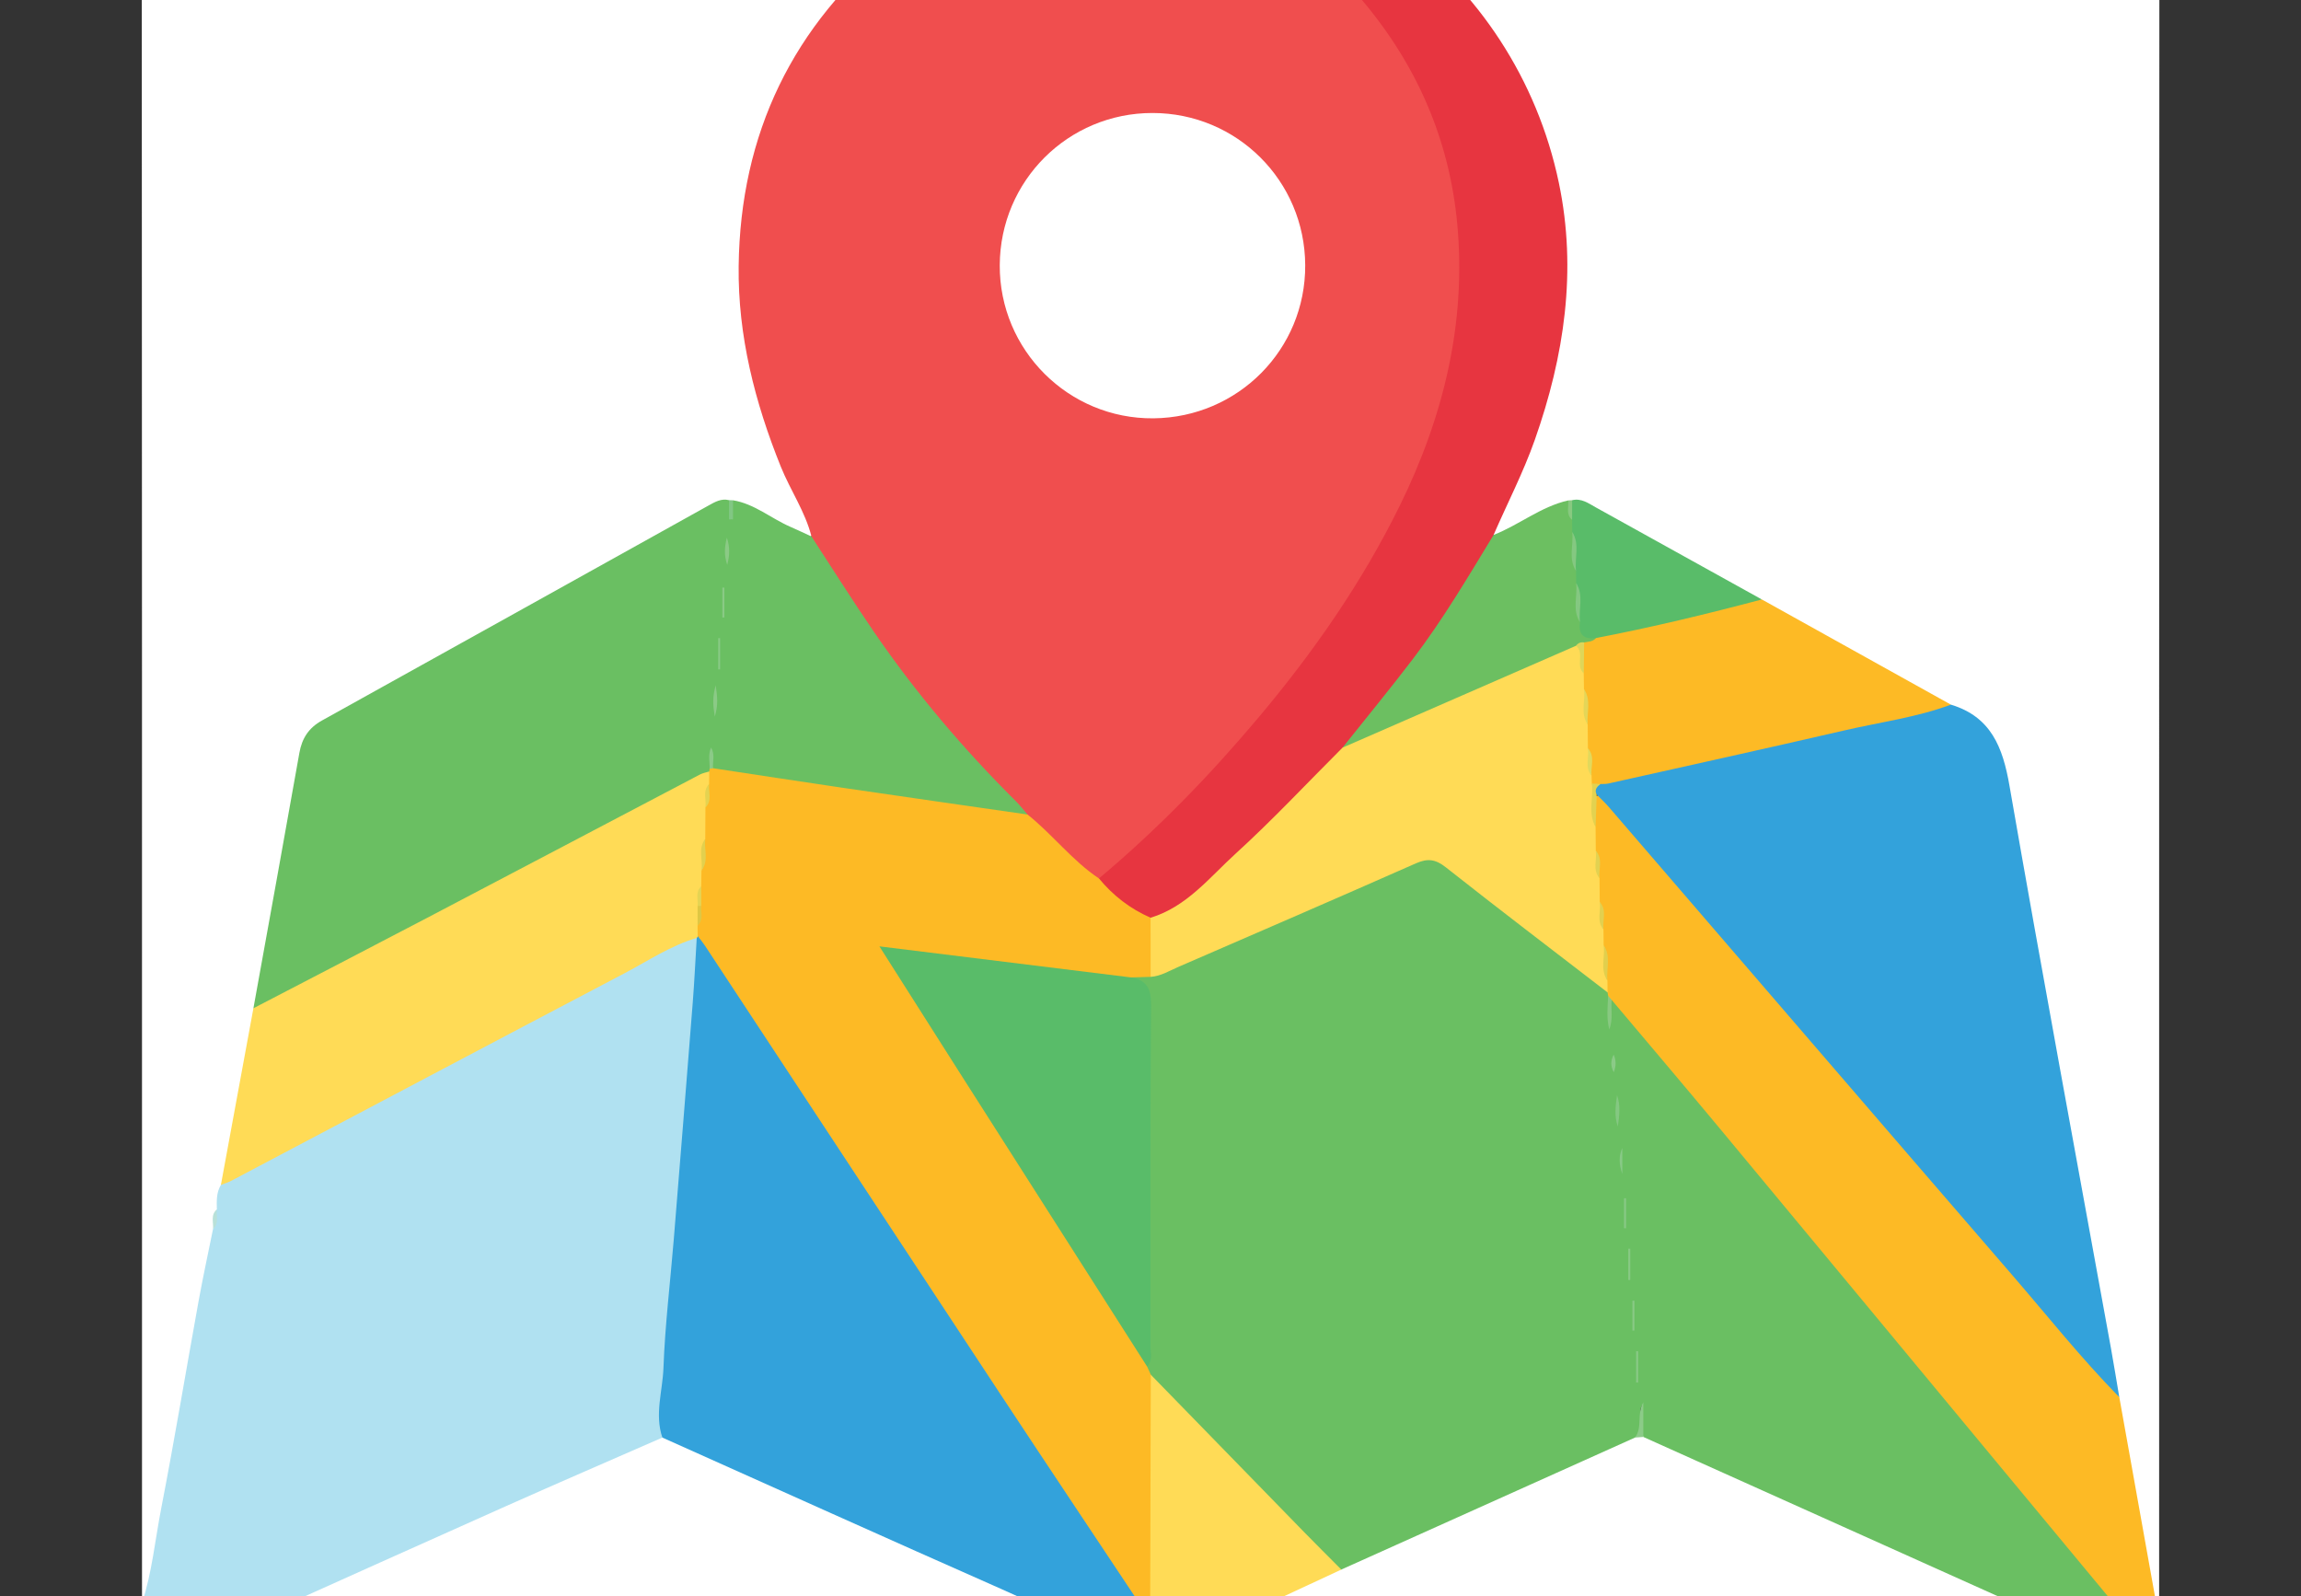 <?xml version="1.0" encoding="utf-8"?>
<!-- Generator: Adobe Illustrator 16.0.0, SVG Export Plug-In . SVG Version: 6.00 Build 0)  -->
<!DOCTYPE svg PUBLIC "-//W3C//DTD SVG 1.0//EN" "http://www.w3.org/TR/2001/REC-SVG-20010904/DTD/svg10.dtd">
<svg version="1.0" xmlns="http://www.w3.org/2000/svg" xmlns:xlink="http://www.w3.org/1999/xlink" x="0px" y="0px"
	 width="666.141px" height="462.051px" viewBox="0 0 666.141 462.051" enable-background="new 0 0 666.141 462.051"
	 xml:space="preserve">
<rect x="0" y="0" width="666.141" height="462.051" fill="#333333" stroke="none"/>
<g id="Layer_2" display="none">
	<g display="inline">
		<path fill-rule="evenodd" clip-rule="evenodd" fill="#7E4F3F" d="M373.076-76.503c-0.658-0.011-1.313,0.002-1.971-0.017
			c-1.17-0.035-2.229-0.276-3.221-0.61c-1.089-0.023-2.18-0.042-3.264-0.088c-0.52-0.012-1.041-0.031-1.562-0.034
			c-0.607-0.002-1.17-0.07-1.722-0.151c-0.145-0.009-0.289-0.015-0.43-0.023c-2.264-0.009-4.533-0.064-6.809-0.148
			c-5.07,0.025-10.143,0.073-15.213,0.116c-0.68,0.125-1.394,0.203-2.156,0.207c-17.927,0.093-35.827,1.187-53.753,1.28
			c-0.136,0.001-0.261-0.014-0.394-0.017c-0.114,0.003-0.222,0.017-0.338,0.017c-2.557,0-4.644-0.723-6.276-1.897
			c-55.067,7.573-83.795,33.877-102.071,91.645c-0.767,3.859-0.713,7.712,0.108,11.564c2.54,16.33,2.868,32.649-0.243,48.955
			c-0.843,4.763-0.93,9.437,1.461,13.875c6.617,7.091,17.466,6.935,24.084,14.043c4.127,6.517,1.619,13.775,2.067,20.692
			c0.811,12.525,5.225,19.382,18.953,14.009c7.508-7.513,7.853-17.409,8.604-26.999c1.322-16.891,2.985-33.789,5.155-50.537
			c3.583-27.67,19.654-37.655,45.761-30.397c14.576,4.054,28.999,9.123,44.53,5.835c8.125-2.694,16.256-2.995,24.4-0.177
			c15.483,3.272,29.645-2.521,43.995-6.598c12.275-3.485,23.728-4.316,32.773,6.925c7.651,8.309,11.236,18.441,11.26,29.452
			c0.032,15.656,3.634,30.902,4.382,46.47c0.291,6.022-0.935,13.903,8.423,15.411c8.009-19.014,10.901-39.297,12.721-59.46
			C468.922-6.2,435.237-61.557,373.076-76.503z"/>
		<path fill-rule="evenodd" clip-rule="evenodd" fill="#FFFFFF" d="M151.524,532.797c-25.44,0-25.44,0-25.44-25.439
			c0-104.19,0-208.373,0-312.563c1.455-1.203,3.021-1.313,4.686-0.497c8.1,9.087,17.374,15.642,30.43,13.964
			c2.432-0.057-0.632-0.064,1.792-0.071c26.525-0.078,26.525-0.078,34.603-23.837c4.12-2.95,6.964-0.418,9.791,2.243
			c10.531,34.219,26.124,64.888,58.644,83.72c2.607,1.508,5.108,3.201,7.761,4.64c30.068,16.279,30.068,16.279,26.552,50.408
			c-6.52,12.543-17.421,20.023-29.822,25.782c-19.875,1.471-39.23,4.292-57.459,13.636c-38.583,19.776-57.272,52.188-59.963,94.107
			c-1.463,22.761-0.987,45.721,0.459,68.574C153.448,529.459,152.761,531.232,151.524,532.797z"/>
		<path fill-rule="evenodd" clip-rule="evenodd" fill="#FFFFFF" d="M544.041,194.795c0,104.189,0,208.372,0,312.563
			c0,25.439,0,25.439-25.439,25.439c-1.239-1.581-1.881-3.381-1.961-5.387c1.329-21.034,0.785-42.099,0.653-63.149
			c-0.381-61.219-44.165-107.771-105.011-111.941c-4.794-0.328-9.636-0.136-14.331-1.509
			c-25.201-10.909-34.442-29.832-28.364-56.456c10.063-17.271,30.802-18.509,44.848-29.849c12.502-3.326,25.278-1.823,37.941-1.898
			c41.296-0.245,50.499-7.412,59.754-47.372c7.801-8.465,20.496-10.604,26.994-20.809
			C540.84,193.524,542.486,193.603,544.041,194.795z"/>
		<path fill-rule="evenodd" clip-rule="evenodd" fill="#FFFFFF" d="M282.977-75.971c-0.136,0.001-0.261-0.014-0.394-0.017
			c-0.114,0.003-0.222,0.017-0.338,0.017c-3.067,0-5.467-1.033-7.203-2.648c-1.059-0.767-1.93-1.721-2.598-2.803H126.083v192.625
			c1.482,1.203,3.06,1.338,4.723,0.397c4.993-7.961,14.151-13.186,15.381-23.578c-5.271-31.567,3.145-57.413,31.377-74.957
			c14.655-49.434,46.753-79.149,98.009-88.352c2.428-0.436,5.05-0.508,7.678-0.69C283.159-75.975,283.068-75.971,282.977-75.971z"/>
		<path fill-rule="evenodd" clip-rule="evenodd" fill="#FFFFFF" d="M544.285-70.515c0.073-9.096-2.053-11.237-11.147-11.151
			c-39.981,0.373-79.964,0.323-119.947,0.276c-1.603,1.09-3.616,1.759-6.067,1.761c-4.57,0.003-9.141,0.021-13.712,0.034
			c-1.758,1.84-4.301,3.062-7.681,3.075c-3.8,0.014-7.603,0.062-11.401,0.028c1.199,1.084,3.048,1.576,4.867,1.948
			c9.422,1.931,18.535,4.994,27.823,7.405c36.104,9.369,62.144,30.268,74.811,66.246c2.177,6.176,3.846,12.76,9.775,16.806
			c17.035,7.407,28.796,19.301,32.186,38.158c2.038,11.339,1.096,22.729,0.195,34.098c1.045,9.827,8.958,14.448,15.315,20.233
			c1.743,0.636,3.331,0.409,4.739-0.834C544.041,48.208,543.815-11.157,544.285-70.515z"/>
		<path fill-rule="evenodd" clip-rule="evenodd" fill="#714639" d="M492.802,13.116c-14.524-48.692-45.756-78.693-96.459-88.33
			c-4.392-0.836-9.353-0.407-13.971-1.278c-3.755,0.038-7.511,0.085-11.267-0.028c-1.17-0.035-2.229-0.276-3.221-0.61
			c-1.089-0.023-2.18-0.042-3.264-0.088c-0.52-0.012-1.041-0.031-1.562-0.034c-0.576-0.002-1.108-0.071-1.636-0.146
			c-0.192-0.012-0.385-0.021-0.578-0.032c-0.674,0-1.346,0.007-2.027-0.004c0,0.062-0.014,0.111-0.012,0.176
			c0.938,0.734,1.783,1.92,2.826,2.136c63.171,13.167,101.888,58.172,95.661,142.544c-1.462,19.855-10.665,38.474-7.964,58.748
			c-3.402,4.542-2.771,8.429,1.927,11.641c12.044,3.557,16.539-2.183,17.307-13.448c0.484-7.095-1.601-14.432,1.662-21.353
			c3.383-3.577,7.518-6.012,12.08-7.74c5.157-1.987,11.144-2.623,13.996-8.439C502.477,61.919,508.083,37.028,492.802,13.116z"/>
		<path fill-rule="evenodd" clip-rule="evenodd" fill="#AACA49" d="M151.524,532.797c-0.306-1.104-0.514-2.229-0.625-3.369
			c6.685-6.997,15.539-5.975,23.853-5.992c95.585-0.187,191.175-0.154,286.762-0.048c7.235,0.008,14.578-0.23,21.291,3.343
			c2.186,1.433,3.21,3.459,3.086,6.066C374.436,532.797,262.979,532.797,151.524,532.797z"/>
		<path fill-rule="evenodd" clip-rule="evenodd" fill="#FFD465" d="M540.468,107.455c1.19,0.04,2.382,0.075,3.573,0.113
			c0,29.076,0,58.151,0,87.227c-1.018,0.427-2.078,0.657-3.183,0.692c-3.035-2.299-5.032-5.601-5.009-9.132
			C536.028,159.98,529.004,133.162,540.468,107.455z"/>
		<path fill-rule="evenodd" clip-rule="evenodd" fill="#FFDF74" d="M126.083,111.204c0.847-0.798,1.845-1.101,2.993-0.908
			c3.148,2.239,5.201,5.561,5.179,9.121c-0.164,25.37,7.288,51.258-4.836,75.862c-1.095-0.277-2.208-0.436-3.336-0.483
			C126.083,166.93,126.083,139.068,126.083,111.204z"/>
		<path fill-rule="evenodd" clip-rule="evenodd" fill="#89BF4D" d="M485.891,532.797c-0.082-1.152-0.168-2.306-0.26-3.461
			c0.806-0.774,1.61-1.553,2.41-2.346c10.948-3.801,21.737-5.617,31.681,2.644c-0.077,1.157-0.449,2.216-1.12,3.163
			C507.698,532.797,496.794,532.797,485.891,532.797z"/>
		<path fill-rule="evenodd" clip-rule="evenodd" fill="#EBAE88" d="M297.595,324.665c-0.052-1.799-0.421-3.654-0.107-5.388
			c3.744-20.62-4.568-30.641-24.25-39.985c-37.41-17.761-61.809-48.428-67.374-91.332c-7.109-13.019-5.266-26.758-3.307-40.519
			c2.448-6.931,9.099-7.811,14.725-10.178c9.454-20.909,7.479-43.664,10.3-65.612c1.235-9.615,1.604-19.318,5.215-28.401
			c7.977-20.067,22.708-27.244,43.578-20.908c16.217,4.922,32.228,10.555,49.588,8.933c7.231-2.878,14.488-2.637,21.762-0.173
			c15.902,1.554,30.468-4.007,45.232-8.519c13.217-4.039,25.838-5.331,35.333,7.709c6.179,11.464,8.402,23.815,8.407,36.713
			c0.019,33.317,0.479,66.638-0.088,99.939c-0.531,31.315-10.503,59.348-31.539,82.996c-10.934,6.547-23.106,3.461-34.797,4.342
			c-7.474,0.561-15.406-1.793-24.308,4.521c10.079,6.536,22.134,1.079,30.505,7.583c3.078,9.245-4.014,12.761-9.816,16.432
			c-10.175,6.435-21.616,12.114-33.217,12.483c-20.148,0.642-30.415,8.993-31.139,29.061
			C300.848,326.3,299.28,326.397,297.595,324.665z"/>
		<path fill-rule="evenodd" clip-rule="evenodd" fill="#E8916F" d="M402.121,249.089c24.621-33.655,32.24-71.522,29.509-112.583
			c-2.351-35.333,2.948-70.957-3.343-106.215c11.163,10.112,12.53,23.755,13.953,37.568c2.006,19.475,1.54,39.262,7.092,58.307
			c0.015,4.096-0.267,8.277,3.405,11.263c5.499,2.036,11.763,2.881,14.488,9.273c3.282,12.94,1.212,26.123,1.77,39.195
			c-2.451,26.282-11.313,49.444-32.51,66.615C424.703,254.646,412.837,257.589,402.121,249.089z"/>
		<path fill-rule="evenodd" clip-rule="evenodd" fill="#FFCA2D" d="M199.654,183.977c-0.889,31.105-0.889,31.105-40.775,28.731
			c-4.056-37.718-1.086-75.546-1.578-113.317c-0.14-10.924,9.064-10.935,17.164-10.881c1.085,0.095,2.169,0.198,3.254,0.3
			c10.049,0.153,19.163,2.141,24.13,12.281c4.861,13.658,1.006,27.915,2.884,41.771
			C202.711,156.523,206.993,170.969,199.654,183.977z"/>
		<path fill-rule="evenodd" clip-rule="evenodd" fill="#6AB246" d="M144.523,90.803c-11.7-38.869,1.14-69.076,33.04-77.732
			c-0.135,3.666-0.272,7.336-0.41,11.006c0.167,16.93-0.373,33.86-0.282,50.793c0.28,4.646,0.561,9.292,0.845,13.941
			c0.003,0-1.101,1.346-1.101,1.346C165.904,89.706,155.324,95.799,144.523,90.803z"/>
		<path fill-rule="evenodd" clip-rule="evenodd" fill="#7D483C" d="M176.87,74.87c-5.008-16.962-4.446-33.892,0.282-50.797
			C182.591,41.038,183.01,57.972,176.87,74.87z"/>
		<path fill-rule="evenodd" clip-rule="evenodd" fill="#78493D" d="M202.635,142.213c-0.26-13.707-0.523-27.414-0.785-41.121
			c9.599,5.576,3.591,14.613,3.639,21.522c0.068,9.388,3.594,13.178,11.792,14.648c-2.051,5.152-7.042,4.933-11.247,6.146
			C203.974,145.646,202.842,145.244,202.635,142.213z"/>
		<path fill-rule="evenodd" clip-rule="evenodd" fill="#794A3B" d="M347.725,31.101c-7.255,0.06-14.508,0.117-21.762,0.173
			C333.172,25.699,340.426,25.816,347.725,31.101z"/>
		<path fill-rule="evenodd" clip-rule="evenodd" fill="#94C13E" d="M485.631,529.336c-111.578,0.03-223.155,0.061-334.732,0.092
			c-5.317-48.102-10.786-96.74,21.906-138.226c24.653-31.285,58.07-46.225,98.489-43.644c11.728,3.983,17.814,14.072,24.767,23.127
			c7.323,9.537,13.321,11.116,20.112-0.941c4.552-8.077,8.501-18.115,20.755-17.729c9.461,2.268,12.229,10.905,16.398,17.893
			c6.549,10.984,12.66,10.595,20.468,1.165c7.731-9.336,13.014-22.348,28.525-21.647c51.888,11.815,84.404,52.639,87.756,113.927
			c1.188,21.758,5.937,44.438-4.175,65.762L485.631,529.336z"/>
		<path fill-rule="evenodd" clip-rule="evenodd" fill="#FFD742" d="M144.523,90.803c10.699-0.216,21.4-0.433,32.096-0.646
			c-13.17,1.117-15.177,8.387-14.584,20.709c1.322,27.521,0.358,55.145,0.454,82.726c0.026,6.652,0.051,13.207-3.61,19.117
			c-14.311,1.778-25.004-2.555-29.459-17.431c-0.114-28.327-0.228-56.653-0.341-84.979
			C129.927,100.393,138.459,96.574,144.523,90.803z"/>
		<path fill-rule="evenodd" clip-rule="evenodd" fill="#FEF7E7" d="M336.849,352.207c-12.278,5.201-15.016,18.018-21.558,27.664
			c-4.915,7.248-8.226,9.299-14.513,1.597c-9.47-11.594-19.623-22.633-29.484-33.912c8.766-7.623,17.529-15.251,26.296-22.886
			c1.029,0.251,2.071,0.381,3.129,0.375c15.181,2.812,26.566,12.008,37.356,22.215C338.364,349.081,337.95,350.732,336.849,352.207z
			"/>
		<path fill-rule="evenodd" clip-rule="evenodd" fill="#EAAD8D" d="M202.635,142.213c1.163,0.32,2.295,0.721,3.399,1.2
			c-0.058,14.847-0.112,29.693-0.169,44.543c-2.073-1.316-4.144-2.641-6.212-3.971C200.649,170.058,201.643,156.133,202.635,142.213
			z"/>
		<path fill-rule="evenodd" clip-rule="evenodd" fill="#68B446" d="M485.901,529.114c-1.682-27.664,1.579-55.307-3.027-83.124
			c-8.326-50.278-36.932-80.798-84.795-94.942c-1.047-1.445-0.86-2.623,0.752-3.492c72.713-1.757,123.613,47.321,123.206,119.784
			c-0.115,20.744,3.258,41.721-2.314,62.294C508.448,529.46,497.173,529.288,485.901,529.114z"/>
		<path fill-rule="evenodd" clip-rule="evenodd" fill="#FFCA2D" d="M540.468,107.455c0.13,29.345,0.261,58.688,0.391,88.032
			c-3.515,12.614-12.463,17.704-24.893,17.967c-6.785-3.784-8.866-10.75-11.705-17.221c-3.402-17.874-2.337-36.004-1.48-53.902
			c1.056-22.037-2.71-40.394-25.274-49.889c4.219-4.482,10.06-2.196,15.018-3.595c11.367-5.65,22.576-8.673,32.96,1.989
			C531.2,95.726,538.581,99.112,540.468,107.455z"/>
		<path fill-rule="evenodd" clip-rule="evenodd" fill="#E8916F" d="M336.795,347.112c-12.986-5.788-24.976-13.196-36.077-22.062
			c-0.003-5.407,0.545-10.879-0.123-16.204c-1.617-12.868,4.021-15.894,16.329-16.22c22.554-0.592,43.552-7.209,60-24.067
			c12.325-9.71,24.705-9.45,37.137-0.202c-10.901,12.803-28.417,14.29-41.108,24.027c-2.905,5.044-1.476,10.563-1.537,15.853
			C371.119,332.727,362.78,342.206,336.795,347.112z"/>
		<path fill-rule="evenodd" clip-rule="evenodd" fill="#EB5A94" d="M414.061,268.357c-12.38,0.063-24.761,0.131-37.139,0.198
			c-8.998-0.269-17.998-0.596-27.002-0.802c-5.813-0.136-11.523-1.297-12.034-8.078c-0.598-7.93,5.362-9.902,11.956-10.006
			c17.426-0.266,34.856-0.395,52.282-0.578c11.757,0.086,23.516,0.172,35.273,0.26c7.813-3.418,15.948-4.59,24.501-4.699
			c26.58-0.342,30.803-4.84,31.532-32.152c1.367-8.114,4.12-14.858,14.212-14.241c6.614,2.96,7.995,8.785,8.321,15.192
			c-3.895,42.551-16.642,53.898-60.244,54.027C441.833,267.521,427.945,268.052,414.061,268.357z"/>
		<path fill-rule="evenodd" clip-rule="evenodd" fill="#FEF7E7" d="M336.795,347.112c23.646-10.581,38.643-26.875,36.157-54.722
			c0.109,1.801,0.608,3.688,0.272,5.404c-4.596,23.379,5.974,38.886,25.605,49.761c-0.402,1.128-0.65,2.292-0.75,3.488
			c-9.024,9.477-18.783,18.366-26.869,28.582c-8.051,10.172-12.311,7.652-17.68-2.076c-4.872-8.827-11.068-16.922-16.683-25.343
			C336.832,350.509,336.816,348.812,336.795,347.112z"/>
		<path fill-rule="evenodd" clip-rule="evenodd" fill="#6AB446" d="M525.484,90.835c-10.987-0.66-21.973-1.324-32.96-1.989
			c5.281-25.224,5.772-50.466,0.281-75.73c18.101,2.556,28.648,14.023,33.05,30.624C529.952,59.2,531.651,75.192,525.484,90.835z"/>
		<path fill-rule="evenodd" clip-rule="evenodd" fill="#FED742" d="M507.643,198.259c-7.782,2.109-10.398,7.908-10.872,15.233
			c-20.038,7.45-28.425,2.308-29.021-17.856c-0.159-5.367,0.218-10.772-1.48-15.986c-1.222-13.107,1.064-26.35-1.417-39.418
			c3.289-12.737-1.954-26.282,3.65-38.796c3.086-2.918,3.592-8.412,9.006-8.995c24.677,2.5,29.86,8.004,30.114,33.289
			C507.867,149.905,507.655,174.082,507.643,198.259z"/>
		<path fill-rule="evenodd" clip-rule="evenodd" fill="#6A4036" d="M468.502,101.436c-0.21,12.979-0.422,25.959-0.634,38.942
			c-0.935,1.625-2.358,2.32-4.206,2.208c-4.7,0.526-8.627-0.592-10.921-5.156c7.917-1.787,12.669-5.171,11.653-14.876
			c-0.756-7.222-2.016-14.966,1.189-22.171c0.092-0.211,1.066-0.2,1.526-0.022C467.635,100.563,468.047,101.063,468.502,101.436z"/>
		<path fill-rule="evenodd" clip-rule="evenodd" fill="#E8916F" d="M333.085,220.481c4.255-0.312,10.306-0.323,16.19-1.317
			c5.355-0.908,10.303-0.316,12,4.91c2.189,6.728-3.309,9.641-8.499,11.662c-11.039,4.298-22.443,3.882-33.544,0.73
			c-5.59-1.584-12.622-4.321-10.386-12.155c1.826-6.404,7.764-6.223,13.524-4.743C325.233,220.304,328.332,220.115,333.085,220.481z
			"/>
		<path fill-rule="evenodd" clip-rule="evenodd" fill="#FFFCFA" d="M468.212,179.668c0.887,3.34,2.933,6.847,2.47,9.988
			c-3.104,21.15,8.333,25.824,26.089,23.836c4.021,23.9-4.898,36.101-27.628,36.814c-10.561,0.33-21.157-0.601-31.742-0.955
			c12.333-18.897,26.199-37.116,26.967-61.119C466.447,185.738,464.988,181.652,468.212,179.668z"/>
		<path fill-rule="evenodd" clip-rule="evenodd" fill="#E88F72" d="M468.212,179.668c-1.281,2.854-2.565,5.708-3.847,8.561
			c-0.233-15.208-0.468-30.419-0.703-45.639c1.401-0.739,2.803-1.476,4.206-2.211C467.985,153.475,468.098,166.573,468.212,179.668z
			"/>
		<path fill-rule="evenodd" clip-rule="evenodd" fill="#FAF6E7" d="M355.25,446.781c-1.426,13.039-7.793,20.55-19.652,20.852
			c-11.8,0.303-19.576-6.521-20.147-18.529c-0.625-13.173,7.975-20.725,19.957-20.781C346.668,428.265,353.5,436.347,355.25,446.781
			z"/>
	</g>
</g>
<g id="Layer_3">
	<g>
		<path fill-rule="evenodd" clip-rule="evenodd" fill="#FFFFFF" d="M41.111,464.131c0-177.675,0.014-355.349-0.086-533.024
			c-0.003-3.95,0.356-5.45,5.033-5.446c191.356,0.153,382.713,0.153,574.07,0c4.68-0.003,5.034,1.497,5.032,5.448
			c-0.101,178.055-0.088,356.11-0.088,534.165c-3.161-0.526-2.644-3.314-3.03-5.31c-3.536-18.213-6.721-36.491-9.975-54.756
			c-4.525-25.8-9.348-51.545-14.012-77.318c-6.12-33.819-12.624-67.57-18.246-101.471c-1.637-9.868-5.199-17.206-14.901-20.708
			c-15.208-8.955-30.818-17.203-46.22-25.825c-3.146-1.761-6.202-3.684-9.428-5.303c-15.975-8.461-31.582-17.592-47.486-26.184
			c-1.998-1.081-3.955-2.217-6.334-2.134c-0.55,0.029-1.099,0.034-1.648,0.053c-5.904,1.142-10.35,5.379-15.812,7.432
			c-1.959,0.735-3.802,2.768-6.146,0.826c-0.706-3.125,1.236-5.469,2.481-7.951c8.146-16.256,13.833-33.284,16.476-51.304
			c7.678-52.366-18.95-102.502-65.896-125.054c-15.945-7.66-32.681-10.826-50.009-12.021c-4.349-0.301-8.624,1.361-13.023,1.045
			c-46.086,3.851-88.768,39.108-101.434,83.255c-9,31.372-4.914,61.565,6.762,91.31c1.948,4.963,4.332,9.71,6.67,14.488
			c0.98,2.005,2.417,3.955,1.59,6.429c-2.527,2.231-4.586,0.042-6.75-0.771c-5.67-2.131-10.332-6.423-16.419-7.666
			c-0.572,0.006-1.14-0.003-1.709,0.006c-8.172,1.791-14.747,6.9-21.822,10.829c-29.707,16.493-59.384,33.045-89.175,49.382
			c-7.321,4.017-11.247,8.948-12.602,17.314c-3.735,23.043-8.12,45.982-12.397,68.94c-3.277,16.639-5.93,33.39-9.263,50.013
			c-0.583,2.383-1.021,4.796-1.484,7.208c-0.735,2.068-0.65,4.269-0.999,6.402c-6.088,33.962-12.267,67.906-18.58,101.826
			C43.849,460.421,44.493,463.44,41.111,464.131z"/>
		<path fill-rule="evenodd" clip-rule="evenodd" fill="#FFFFFF" d="M625.073,473.257c0,11.215-0.095,22.432,0.075,33.644
			c0.038,2.456-0.472,3.364-2.93,2.875c-0.732-0.145-1.517-0.022-2.278-0.022c-191.231,0-382.463-0.016-573.696,0.107
			c-4.276,0.003-5.397-0.942-5.25-5.243c0.36-10.442,0.117-20.906,0.117-31.36c7.752,5.666,14.9,2.032,22.189-1.281
			c41.22-18.74,82.541-37.254,123.906-55.67c1.393-0.62,2.8-1.172,4.368-1.092c9.777,2.655,18.649,7.526,27.792,11.669
			c35.129,15.916,70.483,31.333,105.533,47.427c2.592,1.188,5.297,2.111,8.137,2.535c5.777-0.699,10.723-3.659,15.864-5.992
			c13.257-6.02,26.626-11.795,39.825-17.944c28.078-12.733,56.042-25.723,84.454-37.722c0.871-0.164,1.743-0.17,2.617-0.05
			c10.358,3.212,19.875,8.415,29.733,12.796c34.468,15.316,68.858,30.811,103.243,46.314c3.69,1.664,7.481,2.808,11.54,1.311
			C622.084,475.178,622.866,472.731,625.073,473.257z"/>
		<path fill-rule="evenodd" clip-rule="evenodd" fill="#B0E1F1" d="M191.757,416.173c-15.065,6.598-30.164,13.116-45.187,19.811
			c-24.341,10.845-48.633,21.798-72.941,32.716c-6.035,2.708-12.004,5.572-18.098,8.144c-5.987,2.525-10.467,1.292-14.419-3.586
			c0-3.042,0-6.084,0-9.126c2.898-8.941,3.785-18.306,5.563-27.471c3.867-19.938,7.184-39.979,10.81-59.962
			c1.271-7.011,2.792-13.978,4.199-20.963c1.33-1.683-0.234-3.935,1.098-5.619c-0.056-2.433-0.174-4.877,1.167-7.081
			c1.026-1.688,2.606-2.678,4.316-3.568c28.915-15.058,57.646-30.468,86.539-45.569c13.607-7.114,26.99-14.658,40.772-21.432
			c2.307-1.133,5.043-3.56,7.348,0.272c0.267,10.84-1.212,21.567-2.043,32.328c-1.355,17.589-2.553,35.189-4.109,52.761
			C195.05,377.272,194.545,396.82,191.757,416.173z"/>
		<path fill-rule="evenodd" clip-rule="evenodd" fill="#FDBA25" d="M625.073,473.257c-1.004,1.04-2.007,2.079-3.013,3.12
			c-1.964-0.012-2.979-1.396-4.083-2.729c-23.816-28.794-47.693-57.539-71.562-86.289c-25.08-30.213-50.142-60.44-75.247-90.631
			c-1.7-2.044-3.177-4.265-5.035-6.18c-0.574-0.633-1.066-1.32-1.446-2.089c-0.242-0.531-0.4-1.087-0.507-1.661
			c-0.194-1.157-0.247-2.325-0.27-3.496c-0.12-3.231,0.321-6.503-0.722-9.667c-0.328-1.499-0.457-3.015-0.484-4.541
			c0.018-2.743,0.229-5.498-0.692-8.163c-0.452-2.156-0.481-4.342-0.495-6.529c0.074-2.782,0.271-5.572-0.656-8.277
			c-0.45-2.172-0.483-4.371-0.497-6.574c0.243-2.713-0.252-5.491,0.625-8.155c3.145-3.149,4.782,0.272,6.194,1.856
			c5.426,6.085,10.657,12.35,15.995,18.519c17.995,20.8,35.894,41.683,53.85,62.517c15.477,17.959,30.97,35.905,46.395,53.91
			c7.897,9.217,15.806,18.43,23.811,27.553c2.405,2.742,4.39,5.689,6.306,8.732c3.576,20.021,7.149,40.041,10.754,60.057
			c0.051,0.284,0.513,0.491,0.78,0.734C625.073,467.933,625.073,470.595,625.073,473.257z"/>
		<path fill-rule="evenodd" clip-rule="evenodd" fill="#F04E4E" d="M234.927,155.313c-1.829-7.217-6.112-13.355-8.871-20.187
			c-7.536-18.667-12.454-37.971-12.214-58.071c0.458-38.273,15.647-69.895,45.574-93.963c18.157-14.602,39.025-23.052,62.329-25.198
			c23.466,2.645,43.498,12.865,61.044,28.192c21.549,18.823,34.936,42.558,39.401,70.73c5.779,36.493-3.956,70.046-21.646,101.694
			c-17.965,32.136-41.496,59.878-68.034,85.164c-4.221,4.021-8.38,8.249-13.535,11.2c-4.352-0.341-6.958-3.575-9.832-6.198
			c-4.193-3.826-8.06-8.007-12.135-11.966c-23.233-22.638-43.417-47.68-59.716-75.782
			C236.269,159.165,234.601,157.652,234.927,155.313z"/>
		<path fill-rule="evenodd" clip-rule="evenodd" fill="#6ABF62" d="M234.927,155.313c5.988,9.17,11.814,18.452,18,27.487
			c12.13,17.721,25.972,34.036,41.197,49.182c1.197,1.19,2.239,2.54,3.353,3.816c-2.42,1.948-5.144,0.866-7.644,0.512
			c-25.883-3.684-51.77-7.343-77.643-11.099c-1.872-0.272-3.79-0.402-5.295-1.747c-1.516-1.671-0.671-3.797-1.079-6.023
			c0.167,1.767,0.043,3.206,0.101,4.646c0.062,0.563-0.024,1.099-0.256,1.615c-5.988,4.403-12.851,7.294-19.372,10.681
			c-26.083,13.551-51.961,27.487-78.027,41.069c-9.577,4.989-19.339,9.66-28.657,15.161c-1.842,1.088-3.765,2.832-6.241,1.277
			c4.449-24.638,8.942-49.268,13.305-73.923c0.753-4.254,2.718-7.263,6.523-9.375c37.34-20.718,74.641-41.504,111.958-62.264
			c1.824-1.015,3.658-2.092,5.903-1.533c1.188,1.962,0.168,4.036,0.527,5.569c0.62-1.443-0.644-3.669,0.634-5.534
			c6.247,1.036,11.017,5.264,16.621,7.691C230.882,153.408,232.896,154.38,234.927,155.313z"/>
		<path fill-rule="evenodd" clip-rule="evenodd" fill="#33A2DB" d="M613.538,404.481c-11.022-11.238-20.81-23.567-31.086-35.459
			c-38.947-45.063-77.773-90.23-116.656-135.348c-1.104-1.281-2.357-2.436-3.542-3.648c-1.566-1.861-0.178-2.884,1.107-3.944
			c15.997-4.692,32.44-7.489,48.658-11.266c14.38-3.348,28.824-6.427,43.226-9.688c3.139-0.711,6.291-1.348,9.543-1.138
			c11.624,3.526,15.018,12.328,16.952,23.464c9.457,54.409,19.556,108.709,29.415,163.049
			C611.999,395.154,612.746,399.822,613.538,404.481z"/>
		<path fill-rule="evenodd" clip-rule="evenodd" fill="#E73540" d="M318.146,254.305c16.744-14.031,31.893-29.617,45.968-46.323
			c16.056-19.055,30.198-39.342,41.19-61.728c12.599-25.661,19.227-52.757,16.58-81.37c-2.267-24.522-11.784-46.287-27.893-65.234
			c-16.914-19.896-37.974-32.678-63.128-39.078c-3.066-0.779-6.457-0.507-9.119-2.677c60.661-6.864,116.931,34.628,129.557,95.085
			c5.29,25.334,1.566,50.114-6.959,74.319c-3.339,9.477-7.96,18.379-11.949,27.564c-3.012,10.131-9.589,18.252-15.262,26.862
			c-8.21,12.461-17.919,23.777-27.423,35.243c-13.913,14.736-28.177,29.123-43.496,42.405c-3.8,3.296-7.609,6.988-13.19,7.233
			C326.801,264.035,320.551,261.492,318.146,254.305z"/>
		<path fill-rule="evenodd" clip-rule="evenodd" fill="#FFDB56" d="M73.362,291.89c16.786-8.733,33.593-17.424,50.352-26.207
			c26.331-13.799,52.626-27.665,78.95-41.479c0.814-0.427,1.771-0.582,2.662-0.863c1.044,0.951,1.105,2.182,0.993,3.464
			c-0.65,2.397-0.633,4.848-0.512,7.305c-0.017,2.82,0.105,5.649-0.447,8.44c-1.024,2.979-0.718,6.068-0.737,9.13
			c0.003,1.514-0.148,3.012-0.465,4.489c-0.643,1.922-0.787,3.909-0.745,5.919c-0.021,1.671-0.039,3.342-0.087,5.013
			c-0.034,1.109-0.138,2.209-0.514,3.266c-0.235,0.516-0.606,0.904-1.109,1.169c-7.519,2.184-13.975,6.574-20.799,10.161
			c-37.976,19.952-75.88,40.042-113.819,60.068c-0.992,0.523-2.087,0.852-3.136,1.272C67.086,325.986,70.224,308.938,73.362,291.89z
			"/>
		<path fill-rule="evenodd" clip-rule="evenodd" fill="#FDBA25" d="M564.788,203.991c-9.918,3.691-20.407,5.052-30.644,7.418
			c-22.827,5.276-45.707,10.314-68.571,15.43c-0.729,0.162-1.511,0.097-2.268,0.139c-0.864,0.565-1.752,0.686-2.675,0.14
			c-0.652-0.731-0.978-1.607-1.144-2.554c-0.304-2.733,0.078-5.546-0.903-8.212c-0.452-2.161-0.481-4.351-0.499-6.544
			c0.02-3.426,0.427-6.872-0.627-10.235c-0.339-1.58-0.483-3.179-0.494-4.792c0.244-2.899-0.437-5.903,0.943-8.682
			c1.017-1.414,2.605-1.858,4.115-2.436c13.557-3.365,27.172-6.498,40.771-9.701c2.452-0.577,4.839-0.402,7.266-0.422
			C528.303,183.69,546.546,193.841,564.788,203.991z"/>
		<path fill-rule="evenodd" clip-rule="evenodd" fill="#6CBF61" d="M462.023,184.714c-0.89,1.09-2.211,1.022-3.413,1.27
			c-0.884,0.693-1.591,1.606-2.616,2.126c-20.728,10.066-42.186,18.5-63.123,28.097c-1.314,0.603-2.737,1.478-4.211,0.235
			c6.8-8.544,13.747-16.976,20.365-25.658c8.677-11.382,15.943-23.709,23.368-35.921c7.389-2.899,13.671-8.193,21.571-9.987
			c1.629,1.576,1.486,3.824,2.196,5.753c0.291,1.185,0.439,2.388,0.487,3.606c0.154,3.647-0.413,7.336,0.681,10.926
			c0.281,1.202,0.428,2.421,0.479,3.651c0.129,3.522-0.365,7.072,0.47,10.554C458.406,181.928,460.316,183.251,462.023,184.714z"/>
		<path fill-rule="evenodd" clip-rule="evenodd" fill="#59BC69" d="M455.151,153.971c-0.008-1.167-0.017-2.335-0.025-3.501
			c-0.839-1.892-0.859-3.78,0.011-5.668c2.688-0.633,4.723,0.907,6.852,2.087c16.025,8.879,32.046,17.767,48.07,26.653
			c-15.896,4.215-31.878,8.076-48.035,11.174c-3.513,0.448-5.143-0.994-4.616-4.6c-1.536-3.66,0.459-7.669-1.117-11.325
			c-0.008-1.166-0.017-2.332-0.022-3.499C454.729,161.633,456.723,157.626,455.151,153.971z"/>
		<path fill-rule="evenodd" clip-rule="evenodd" fill="#81C783" d="M212.212,144.83c0,1.837,0,3.673,0,5.51
			c-0.386,0.008-0.774,0.017-1.161,0.025c0-1.857,0-3.715,0-5.571C211.438,144.805,211.826,144.817,212.212,144.83z"/>
		<path fill-rule="evenodd" clip-rule="evenodd" fill="#88C980" d="M455.136,144.801c-0.003,1.889-0.008,3.779-0.011,5.669
			c-1.896-1.551-0.875-3.709-1.161-5.594C454.355,144.851,454.746,144.826,455.136,144.801z"/>
		<path fill-rule="evenodd" clip-rule="evenodd" fill="#B9E1D9" d="M62.781,350.116c-0.264,1.894,0.756,4.039-1.099,5.62
			C61.817,353.818,60.924,351.698,62.781,350.116z"/>
		<path fill-rule="evenodd" clip-rule="evenodd" fill="#6ABF62" d="M465.391,287.297c0.07,0.328,0.129,0.662,0.173,0.995
			c0.686,3.059,0.39,6.087,0.299,8.479c1.075-1.813-0.824-4.84,0.718-7.298c10.258,12.187,20.577,24.318,30.759,36.567
			c28.756,34.602,57.453,69.25,86.177,103.881c12.845,15.486,25.693,30.973,38.544,46.456c-3.499,2.406-7.097,2.161-10.807,0.495
			c-45.168-20.302-90.341-40.59-135.513-60.881c-1.182-3.136-0.628-6.267-0.417-9.119c-1.529,2.615,1.666,6.803-1.954,9.286
			c-28.356,12.743-56.712,25.487-85.067,38.229c-4.565-0.35-6.792-4.109-9.204-7.025c-6.195-7.487-13.179-14.179-20.1-20.926
			c-9.381-9.147-17.919-19.068-26.965-28.535c-0.683-1.151-0.901-2.377-0.662-3.691c-0.114-33.308-0.067-66.608,0.001-99.911
			c0.009-4.172-0.456-7.875-4.043-10.531c0.311-2.977,2.858-1.995,4.523-2.572c9.731-1.597,18.001-6.949,26.91-10.635
			c16.851-6.97,33.482-14.463,50.208-21.732c3.887-1.689,7.155-1.601,10.558,1.147c13.896,11.223,28.153,21.983,42.172,33.051
			C463.233,284.234,464.398,285.668,465.391,287.297z"/>
		<path fill-rule="evenodd" clip-rule="evenodd" fill="#33A2DB" d="M191.757,416.173c-2.29-6.729,0.069-13.451,0.313-20.137
			c0.453-12.464,1.982-24.888,2.997-37.334c1.859-22.823,3.695-45.647,5.485-68.478c0.488-6.223,0.775-12.459,1.152-18.689
			c0.265-0.098,0.36-0.283,0.286-0.556c2.349-0.03,3.096,1.871,4.128,3.425c29.606,44.614,58.945,89.405,88.419,134.107
			c12.645,19.177,25.588,38.164,37.78,57.641c0.704,1.125,1.523,2.185,1.877,3.506c0.559,3.127,0.979,6.234-1.113,9.027
			c-14.93-5.049-28.888-12.354-43.255-18.698C257.073,445.524,224.439,430.795,191.757,416.173z"/>
		<path fill-rule="evenodd" clip-rule="evenodd" fill="#FFDB56" d="M333.08,478.686c-0.039-3.279-0.077-6.56-0.114-9.839
			c-1.304-3.008-1.738-6.151-1.732-9.419c0.035-17.805-0.019-35.611,0.049-53.416c0.011-2.786-0.422-5.757,1.87-8.048
			c14.79,15.187,29.572,30.381,44.374,45.555c3.563,3.654,7.191,7.242,10.785,10.865
			C370.029,462.792,352.012,471.778,333.08,478.686z"/>
		<path fill-rule="evenodd" clip-rule="evenodd" fill="#8CCB88" d="M473.369,416.158c2.213-3.098,0.395-6.913,2.371-10.162
			c0,3.333,0,6.665,0,9.995C474.95,416.048,474.159,416.104,473.369,416.158z"/>
		<path fill-rule="evenodd" clip-rule="evenodd" fill="#FFDB56" d="M465.391,287.297c-15.623-12.038-31.324-23.977-46.803-36.198
			c-2.971-2.348-5.248-2.682-8.663-1.173c-22.897,10.123-45.882,20.055-68.852,30.017c-2.588,1.122-5.042,2.662-7.968,2.854
			c-2.721-5.706-2.752-11.412-0.008-17.12c10.457-3.162,17.035-11.649,24.604-18.541c10.735-9.773,20.677-20.419,30.958-30.692
			c22.529-9.832,45.057-19.662,67.586-29.494c1.747-0.334,1.581,0.956,1.71,2.006c0.242,1.978-0.512,4.047,0.54,5.953
			c0.02,1.525,0.039,3.052,0.058,4.578c1.463,3.306-0.343,6.956,1.088,10.265c0.02,2.296,0.038,4.59,0.058,6.886
			c1.432,2.494-0.318,5.421,1.067,7.922c0.024,0.755,0.05,1.51,0.075,2.264c1.508,4.096-0.398,8.485,1.08,12.583
			c0.02,2.293,0.04,4.587,0.061,6.88c1.434,2.505-0.335,5.44,1.078,7.947c0.021,2.292,0.043,4.585,0.065,6.875
			c1.43,2.507-0.344,5.449,1.08,7.956c0.018,1.52,0.037,3.038,0.055,4.557c1.456,3.307-0.356,6.961,1.092,10.269
			C465.364,285.023,465.378,286.16,465.391,287.297z"/>
		<path fill-rule="evenodd" clip-rule="evenodd" fill="#E2D250" d="M461.921,239.404c-2.305-4.026-0.559-8.4-1.08-12.581
			c0.821,0.05,1.643,0.103,2.464,0.154c-0.979,0.797-1.793,1.652-1.053,3.048C462.142,233.153,462.032,236.279,461.921,239.404z"/>
		<path fill-rule="evenodd" clip-rule="evenodd" fill="#E1CF4D" d="M465.352,283.888c-2.203-3.227-0.623-6.856-1.092-10.269
			C466.458,276.847,464.991,280.466,465.352,283.888z"/>
		<path fill-rule="evenodd" clip-rule="evenodd" fill="#88C981" d="M466.58,289.473c-0.29,2.698,0.497,5.483-0.692,8.583
			c-0.874-3.536-0.456-6.656-0.326-9.764C465.903,288.687,466.24,289.079,466.58,289.473z"/>
		<path fill-rule="evenodd" clip-rule="evenodd" fill="#E2D251" d="M463.06,254.231c-2.089-2.413-0.676-5.303-1.078-7.947
			C464.142,248.688,462.727,251.579,463.06,254.231z"/>
		<path fill-rule="evenodd" clip-rule="evenodd" fill="#E2D04F" d="M464.205,269.063c-2.091-2.417-0.685-5.309-1.08-7.954
			C465.287,263.516,463.865,266.408,464.205,269.063z"/>
		<path fill-rule="evenodd" clip-rule="evenodd" fill="#FDBA25" d="M333.098,265.676c0.001,5.706,0.005,11.413,0.008,17.12
			c-1.892,0.055-3.783,0.11-5.674,0.166c-4.499,2.117-8.965,0.114-13.334-0.41c-17.344-2.081-34.729-3.83-52.039-6.192
			c-1.07-0.146-2.255-0.529-3.73,0.626c3.636,6.296,7.747,12.38,11.681,18.559c19.907,31.257,39.729,62.568,59.536,93.89
			c1.207,1.907,2.711,3.715,2.554,6.193c0.352,0.778,0.703,1.557,1.054,2.337c-0.062,23.629-0.124,47.256-0.187,70.884
			c-14.449-21.736-28.958-43.428-43.333-65.21c-28.571-43.296-57.068-86.639-85.606-129.956c-0.619-0.941-1.358-1.804-2.04-2.702
			c-0.012-1.005-0.025-2.009-0.038-3.015c1.154-1.924,0.305-4.041,0.569-6.051c0.183-1.77-0.44-3.613,0.486-5.314
			c0.023-1.517,0.048-3.037,0.072-4.556c1.541-2.915-0.334-6.242,1.098-9.17c0.016-3.038,0.032-6.074,0.049-9.112
			c1.425-2.103-0.221-4.685,1.066-6.809c0.012-1.204,0.024-2.408,0.036-3.613c0.034-0.271,0.074-0.538,0.122-0.805
			c0.213-0.787,0.534-0.834,0.963-0.142c12.464,1.885,24.921,3.813,37.392,5.644c17.885,2.626,35.782,5.181,53.673,7.763
			c7.242,5.775,12.906,13.312,20.67,18.505C322.241,259.262,327.187,263.104,333.098,265.676z"/>
		<path fill-rule="evenodd" clip-rule="evenodd" fill="#FFFFFF" d="M377.86,76.768c0.112,24.385-19.429,44.102-43.938,44.334
			c-24.563,0.233-44.613-19.748-44.493-44.335c0.119-24.446,19.804-44.062,44.208-44.055
			C358.071,32.718,377.747,52.321,377.86,76.768z"/>
		<path fill-rule="evenodd" clip-rule="evenodd" fill="#89CA85" d="M209.704,170.104c0,2.882,0,5.765,0,8.647
			c-0.194,0.008-0.389,0.015-0.582,0.021c0-2.888,0-5.774,0-8.663C209.316,170.107,209.51,170.106,209.704,170.104z"/>
		<path fill-rule="evenodd" clip-rule="evenodd" fill="#89CA85" d="M208.474,184.736c0,3.018,0,6.035,0,9.053
			c-0.182,0.002-0.365,0.003-0.547,0.004c0-3.018,0-6.034,0-9.052C208.109,184.74,208.292,184.738,208.474,184.736z"/>
		<path fill-rule="evenodd" clip-rule="evenodd" fill="#8BCA86" d="M206.928,207.475c-0.546-3.393-0.702-5.644,0.268-9.094
			C207.699,201.862,207.94,204.116,206.928,207.475z"/>
		<path fill-rule="evenodd" clip-rule="evenodd" fill="#8BCA85" d="M210.424,155.648c0.937,2.812,0.828,5.076,0.112,7.899
			C209.591,160.743,209.733,158.48,210.424,155.648z"/>
		<path fill-rule="evenodd" clip-rule="evenodd" fill="#8BCA87" d="M206.411,222.394c-0.313,0.105-0.634,0.15-0.963,0.141
			c0.052-1.99-0.534-4.025,0.411-6.126C207.042,218.421,206.288,220.449,206.411,222.394z"/>
		<path fill-rule="evenodd" clip-rule="evenodd" fill="#E2D04E" d="M204.174,242.874c-0.378,3.055,1.097,6.331-1.098,9.168
			C203.549,249.001,201.959,245.707,204.174,242.874z"/>
		<path fill-rule="evenodd" clip-rule="evenodd" fill="#E4D351" d="M205.289,226.953c-0.265,2.284,0.984,4.804-1.066,6.809
			C204.552,231.488,203.319,228.97,205.289,226.953z"/>
		<path fill-rule="evenodd" clip-rule="evenodd" fill="#E5D453" d="M203.004,256.6c0.006,1.878,0.012,3.757,0.019,5.635
			c-0.341,0.526-0.699,0.537-1.074,0.036C202.186,260.358,201.189,258.218,203.004,256.6z"/>
		<path fill-rule="evenodd" clip-rule="evenodd" fill="#DFC743" d="M201.948,262.271c0.358-0.011,0.716-0.022,1.074-0.036
			c-0.174,1.944,0.754,4.097-1.073,5.73C201.949,266.066,201.948,264.17,201.948,262.271z"/>
		<path fill-rule="evenodd" clip-rule="evenodd" fill="#DED659" d="M458.495,194.907c-2.503-2.157,0.375-5.835-2.25-7.958
			c0.599-0.786,1.373-1.144,2.364-0.965C458.572,188.958,458.532,191.933,458.495,194.907z"/>
		<path fill-rule="evenodd" clip-rule="evenodd" fill="#E4D658" d="M459.641,209.75c-2.215-3.225-0.592-6.857-1.088-10.265
			C460.748,202.713,459.31,206.324,459.641,209.75z"/>
		<path fill-rule="evenodd" clip-rule="evenodd" fill="#E2D95C" d="M460.766,224.558c-2.083-2.408-0.652-5.291-1.067-7.924
			C461.879,219.03,460.444,221.913,460.766,224.558z"/>
		<path fill-rule="evenodd" clip-rule="evenodd" fill="#84C881" d="M455.151,153.971c2.277,3.587,0.65,7.557,1.116,11.321
			C453.936,161.711,455.622,157.734,455.151,153.971z"/>
		<path fill-rule="evenodd" clip-rule="evenodd" fill="#84C881" d="M456.289,168.79c2.283,3.587,0.649,7.56,1.117,11.325
			C455.083,176.533,456.761,172.555,456.289,168.79z"/>
		<path fill-rule="evenodd" clip-rule="evenodd" fill="#59BC69" d="M332.099,395.627c-17.927-28.102-35.862-56.199-53.778-84.309
			c-7.622-11.956-15.208-23.934-23.728-37.349c25.177,3.107,49.008,6.051,72.839,8.991c4.584,0.784,5.842,3.277,5.804,8.046
			c-0.274,32.879-0.13,65.759-0.178,98.638C333.055,391.651,333.793,393.859,332.099,395.627z"/>
		<path fill-rule="evenodd" clip-rule="evenodd" fill="#84C881" d="M468.365,326.115c-1.11-3.034-0.626-6.055-0.235-9.076
			C469.218,320.071,468.778,323.093,468.365,326.115z"/>
		<path fill-rule="evenodd" clip-rule="evenodd" fill="#88C985" d="M470.159,355.563c0-2.891,0-5.78,0-8.669
			c0.194-0.004,0.388-0.009,0.58-0.012c0,2.89,0,5.779,0,8.67C470.547,355.556,470.354,355.559,470.159,355.563z"/>
		<path fill-rule="evenodd" clip-rule="evenodd" fill="#88C985" d="M471.392,370.552c0-3.017,0-6.033,0-9.05
			c0.189,0,0.379-0.002,0.568-0.003c0,3.017,0,6.035,0,9.05C471.771,370.551,471.581,370.551,471.392,370.552z"/>
		<path fill-rule="evenodd" clip-rule="evenodd" fill="#88C985" d="M473.171,376.533c0,2.88,0,5.762,0,8.643
			c-0.193,0.008-0.387,0.015-0.581,0.021c0-2.885,0-5.769,0-8.654C472.784,376.538,472.978,376.536,473.171,376.533z"/>
		<path fill-rule="evenodd" clip-rule="evenodd" fill="#89C985" d="M473.668,400.24c0-3.022,0-6.045,0-9.069
			c0.19,0.002,0.381,0.002,0.57,0.002c0,3.023,0,6.045,0,9.069C474.049,400.242,473.859,400.242,473.668,400.24z"/>
		<path fill-rule="evenodd" clip-rule="evenodd" fill="#88C986" d="M469.662,332.325c0,2.507,0,5.014,0,7.521
			C468.687,337.158,468.609,334.498,469.662,332.325z"/>
		<path fill-rule="evenodd" clip-rule="evenodd" fill="#8BCA87" d="M467.179,305.305c0.713,1.76,0.709,3.289,0.003,5.104
			C466.243,308.599,466.25,307.067,467.179,305.305z"/>
	</g>
</g>
</svg>
